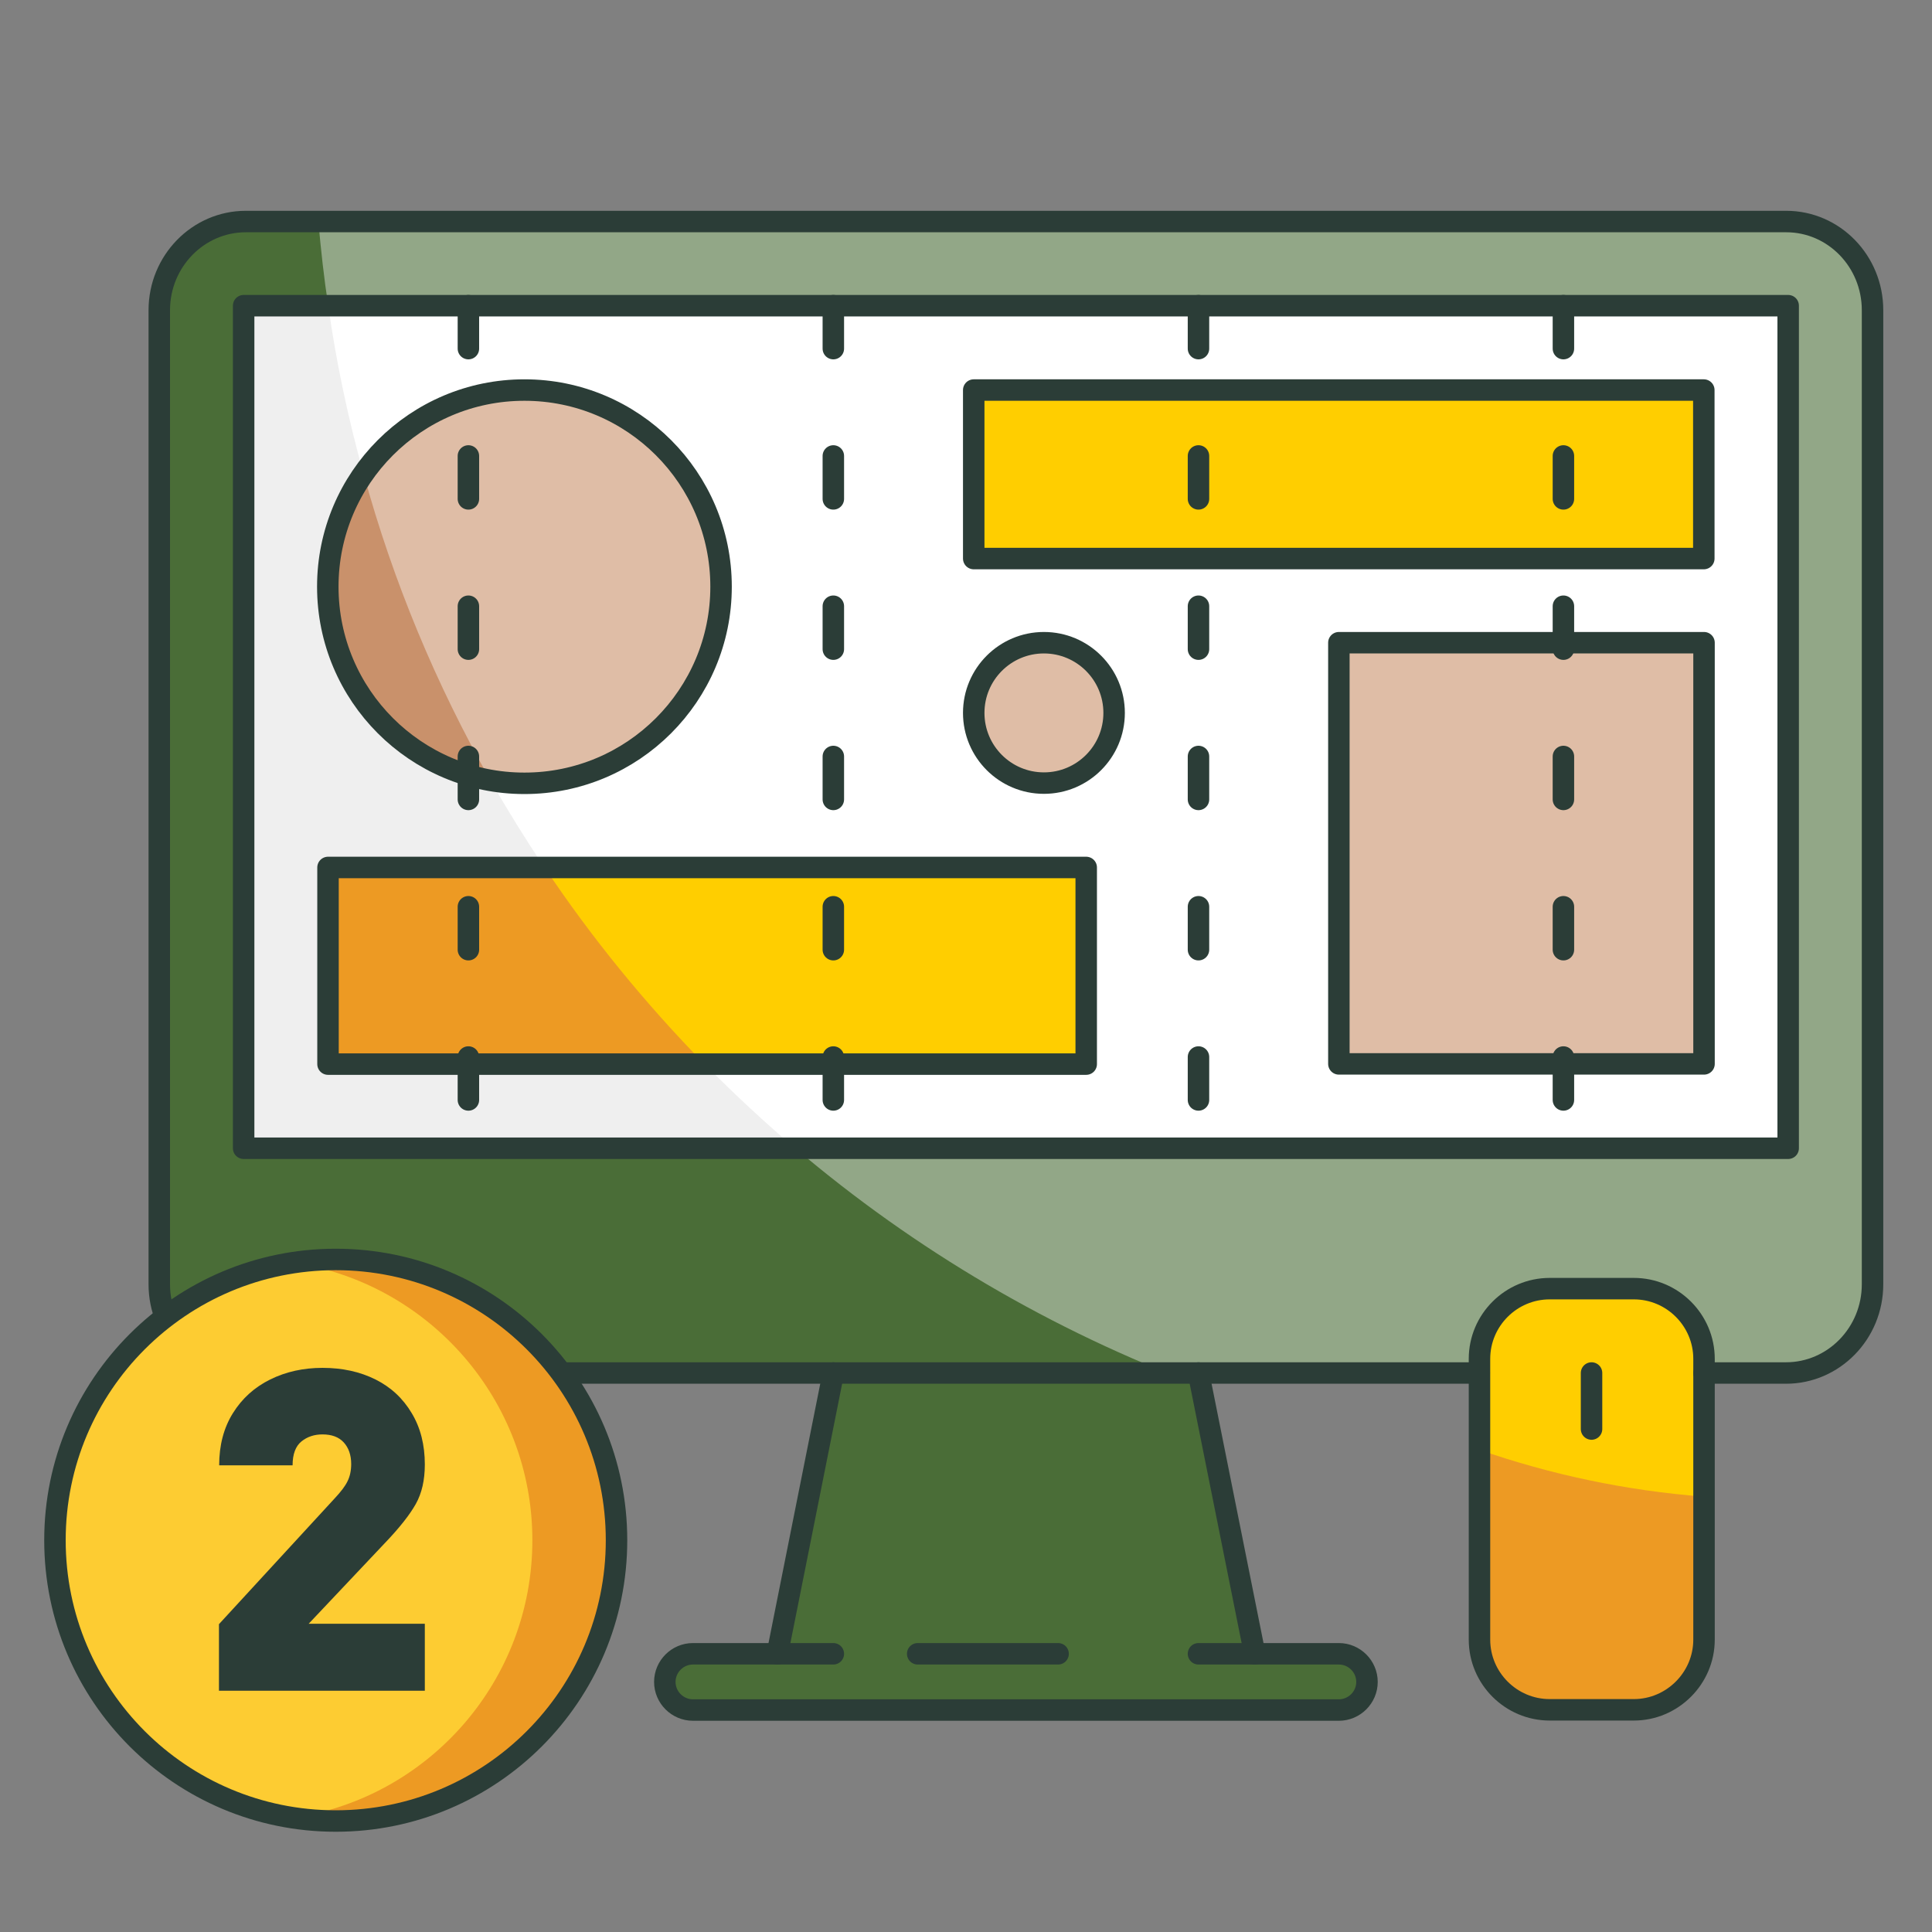 <?xml version="1.0" encoding="UTF-8"?>
<svg xmlns="http://www.w3.org/2000/svg" xmlns:xlink="http://www.w3.org/1999/xlink" version="1.1" id="圖層_1" x="0px" y="0px" viewBox="0 0 90 90" style="enable-background:new 0 0 90 90;" xml:space="preserve">
<rect x="0" y="0" width="90" height="90" fill="#808080" stroke="none"/>
<style type="text/css">
	.st0{fill:#FFFFFF;}
	.st1{fill:#EFEFEF;}
	.st2{fill:#DFBDA6;}
	.st3{fill:#FFCE00;}
	.st4{fill:#C9916B;}
	.st5{fill:#ED9A23;}
	.st6{fill:#92A787;}
	.st7{fill:#4A6D37;}
	.st8{fill:none;stroke:#2B3D37;stroke-linecap:round;stroke-linejoin:round;stroke-miterlimit:10;}
	.st9{fill:none;stroke:#2B3D37;stroke-linecap:round;stroke-miterlimit:10;}
	.st10{fill:none;stroke:#2B3D37;stroke-linecap:round;stroke-linejoin:round;stroke-miterlimit:10;stroke-dasharray:2,5;}
	.st11{fill:#FDCC32;}
	.st12{enable-background:new    ;}
	.st13{fill:#2B3D37;}
</style>
<g>
	<rect x="11.35" y="14.24" class="st0" width="71.95" height="39.25"></rect>
	<path class="st1" d="M37.04,53.49H11.35V14.24h3.94c0.38,2.67,0.93,5.28,1.65,7.84c-1.06,1.48-1.66,3.28-1.66,5.25   c0,4.51,3.26,8.27,7.56,9.01c0.8,1.4,1.64,2.75,2.52,4.07H15.28v9.16h17.54C34.17,50.93,35.58,52.25,37.04,53.49z"></path>
	<circle class="st2" cx="24.43" cy="27.33" r="9.16"></circle>
	<circle class="st2" cx="48.63" cy="33.21" r="3.27"></circle>
	<rect x="62.37" y="29.94" class="st2" width="17.01" height="19.62"></rect>
	<rect x="15.28" y="40.41" class="st3" width="35.32" height="9.16"></rect>
	<path class="st4" d="M22.84,36.34c-4.3-0.75-7.56-4.5-7.56-9.01c0-1.96,0.6-3.77,1.66-5.25C18.32,27.12,20.32,31.89,22.84,36.34z"></path>
	<path class="st5" d="M32.82,49.57H15.28v-9.16h10.09C27.56,43.69,30.06,46.75,32.82,49.57z"></path>
	<rect x="45.36" y="18.17" class="st3" width="34.01" height="7.85"></rect>
	<path class="st6" d="M83.2,10.32H11.46c-2.22,0-4.03,1.84-4.03,4.12v45.39c0,2.28,1.81,4.12,4.03,4.12h27.37l-2.62,13.08h-3.92   c-0.72,0-1.31,0.59-1.31,1.31s0.59,1.31,1.31,1.31h30.09c0.72,0,1.31-0.59,1.31-1.31s-0.59-1.31-1.31-1.31h-3.92l-2.62-13.08H83.2   c2.22,0,4.03-1.84,4.03-4.12V14.44C87.22,12.16,85.42,10.32,83.2,10.32z M83.3,53.49H11.35V14.24H83.3V53.49z"></path>
	<path class="st7" d="M62.37,77.04h-3.92l-2.5-12.47c-6.96-2.59-13.34-6.36-18.9-11.08h-25.7V14.24h3.94   c-0.2-1.3-0.34-2.6-0.46-3.92h-3.38c-2.22,0-4.03,1.84-4.03,4.12v45.39c0,2.28,1.81,4.12,4.03,4.12h27.37L36.2,77.03h-3.92   c-0.72,0-1.31,0.59-1.31,1.31s0.59,1.31,1.31,1.31h30.09c0.72,0,1.31-0.59,1.31-1.31C63.68,77.63,63.09,77.04,62.37,77.04z"></path>
	<path class="st3" d="M76.11,79.65h-3.92c-1.8,0-3.27-1.47-3.27-3.27V63.3c0-1.8,1.47-3.27,3.27-3.27h3.92   c1.8,0,3.27,1.47,3.27,3.27v13.08C79.38,78.18,77.9,79.65,76.11,79.65z"></path>
	<path class="st5" d="M79.38,69.72v6.66c0,1.81-1.47,3.27-3.27,3.27h-3.92c-1.81,0-3.27-1.47-3.27-3.27v-8.84   C72.23,68.69,75.74,69.44,79.38,69.72z"></path>
	<g>
		<path class="st8" d="M79.38,63.96h3.82c2.22,0,4.03-1.85,4.03-4.13V14.45c0-2.28-1.8-4.13-4.02-4.13H11.45    c-2.22,0-4.03,1.85-4.03,4.13v45.38c0,2.28,1.8,4.13,4.03,4.13h57.46"></path>
		<path class="st8" d="M76.11,79.65h-3.92c-1.8,0-3.27-1.47-3.27-3.27V63.3c0-1.8,1.47-3.27,3.27-3.27h3.92    c1.8,0,3.27,1.47,3.27,3.27v13.08C79.38,78.18,77.9,79.65,76.11,79.65z"></path>
		<line class="st8" x1="74.14" y1="63.96" x2="74.14" y2="66.57"></line>
		<g>
			<line class="st8" x1="38.82" y1="63.96" x2="36.21" y2="77.04"></line>
			<line class="st8" x1="55.83" y1="63.96" x2="58.45" y2="77.04"></line>
		</g>
		<path class="st8" d="M38.82,77.04h-6.54c-0.72,0-1.31,0.59-1.31,1.31l0,0c0,0.72,0.59,1.31,1.31,1.31h30.09    c0.72,0,1.31-0.59,1.31-1.31l0,0c0-0.72-0.59-1.31-1.31-1.31h-6.54"></path>
		<line class="st8" x1="42.75" y1="77.04" x2="49.29" y2="77.04"></line>
		<circle class="st9" cx="24.43" cy="27.33" r="9.16"></circle>
		<circle class="st9" cx="48.63" cy="33.21" r="3.27"></circle>
		<rect x="62.37" y="29.94" class="st8" width="17.01" height="19.62"></rect>
		<line class="st10" x1="21.82" y1="14.24" x2="21.82" y2="53.49"></line>
		<line class="st10" x1="38.82" y1="14.24" x2="38.82" y2="53.49"></line>
		<line class="st10" x1="55.83" y1="14.24" x2="55.83" y2="53.49"></line>
		<line class="st10" x1="72.83" y1="14.24" x2="72.83" y2="53.49"></line>
		<rect x="15.28" y="40.41" class="st8" width="35.32" height="9.16"></rect>
		<rect x="45.36" y="18.17" class="st8" width="34.01" height="7.85"></rect>
		<rect x="11.35" y="14.24" class="st8" width="71.95" height="39.25"></rect>
	</g>
</g>
<g>
	<path class="st5" d="M28.72,71.75c0,7.22-5.86,13.08-13.08,13.08c-0.65,0-1.31-0.05-1.94-0.16c-0.01,0.01-0.03,0.01-0.05,0   C7.37,83.72,2.56,78.3,2.56,71.75c0-6.54,4.81-11.97,11.09-12.92c0.03-0.01,0.04-0.01,0.05,0c0.63-0.1,1.28-0.16,1.94-0.16   C22.86,58.67,28.72,64.53,28.72,71.75z"></path>
	<path class="st11" d="M24.8,71.75c0,6.54-4.81,11.97-11.09,12.92c-0.01,0.01-0.03,0.01-0.05,0c-6.29-0.95-11.1-6.37-11.1-12.92   c0-6.54,4.81-11.97,11.09-12.92c0.03-0.01,0.04-0.01,0.05,0C19.98,59.78,24.8,65.21,24.8,71.75z"></path>
	<g>
		<circle class="st8" cx="15.64" cy="71.75" r="13.08"></circle>
	</g>
</g>
<g class="st12">
	<path class="st13" d="M19.79,78.76h-9.59v-3.1l5.4-5.87c0.28-0.3,0.48-0.56,0.59-0.79c0.11-0.22,0.17-0.49,0.17-0.8   c0-0.42-0.12-0.76-0.35-1.01s-0.56-0.37-0.99-0.37c-0.38,0-0.71,0.11-0.98,0.33c-0.27,0.22-0.41,0.59-0.41,1.11h-3.42   c0-0.93,0.21-1.74,0.64-2.43s1.01-1.21,1.74-1.57c0.73-0.36,1.54-0.54,2.43-0.54c0.93,0,1.75,0.18,2.47,0.54   c0.72,0.36,1.28,0.88,1.69,1.57c0.41,0.68,0.61,1.48,0.61,2.39c0,0.73-0.14,1.34-0.42,1.84c-0.28,0.5-0.76,1.11-1.43,1.81   l-3.56,3.77h5.41V78.76z"></path>
</g>
</svg>
